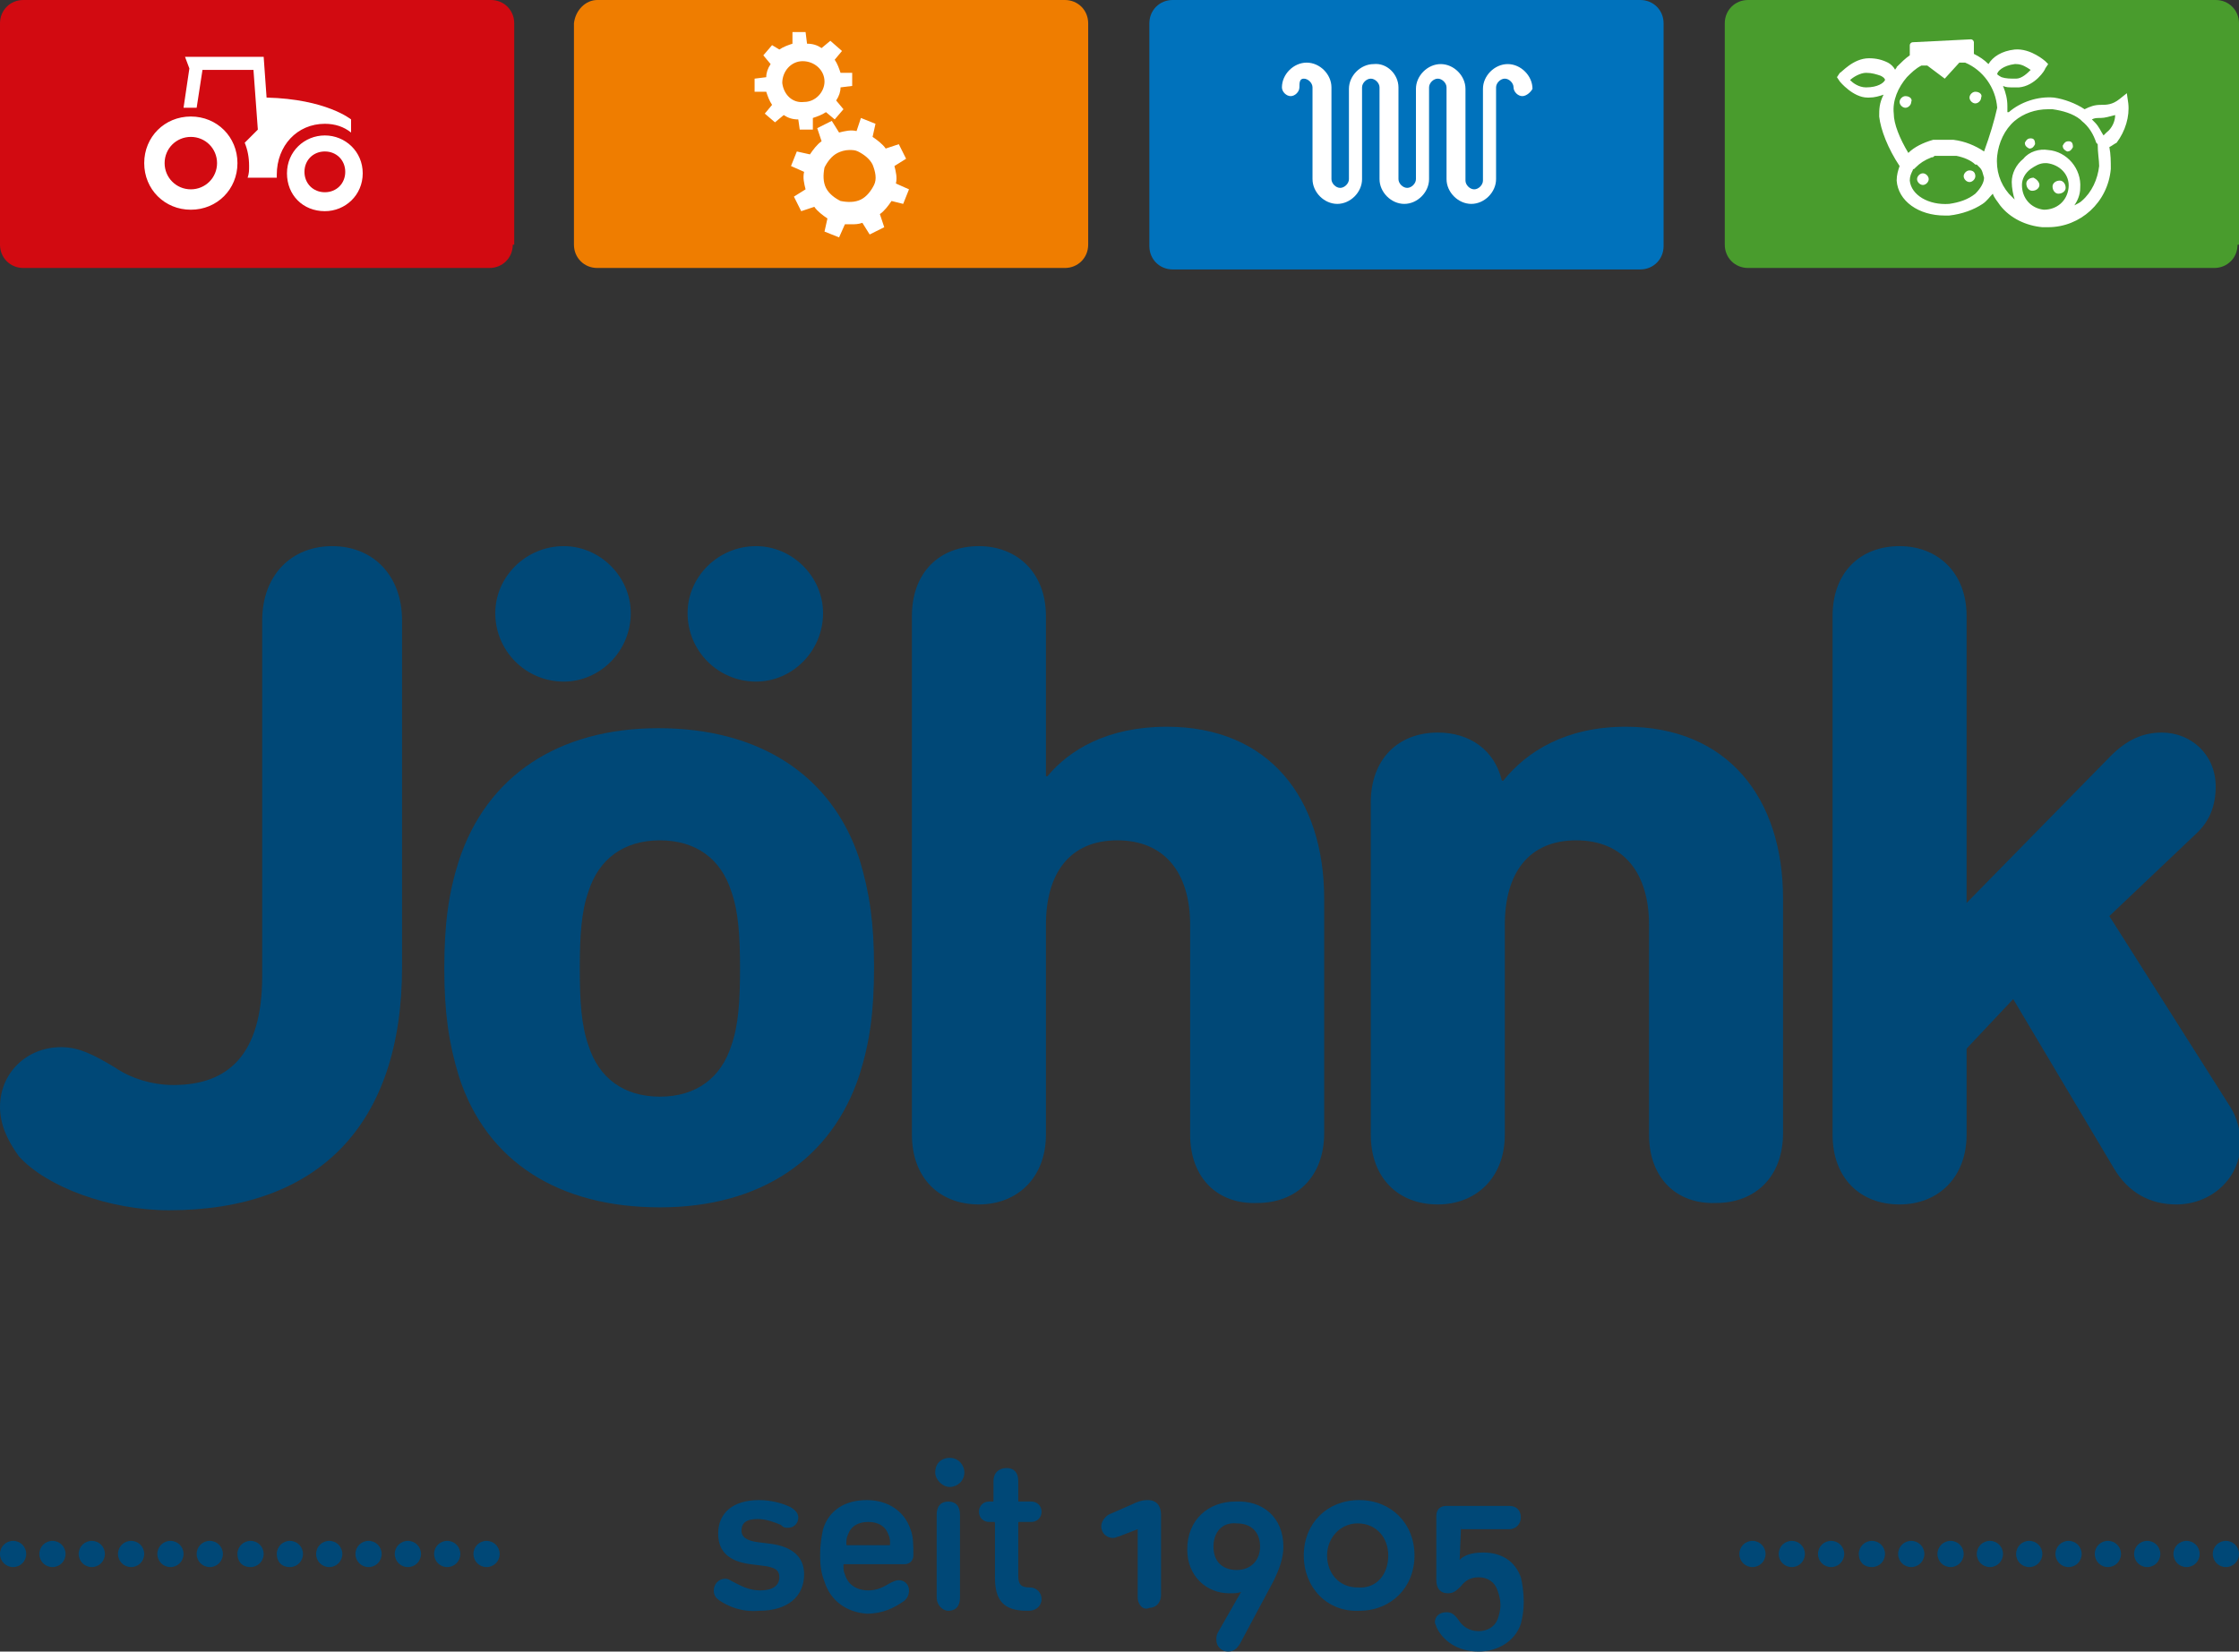 <?xml version="1.0" encoding="utf-8"?>
<!-- Generator: Adobe Illustrator 20.0.0, SVG Export Plug-In . SVG Version: 6.00 Build 0)  -->
<svg version="1.1" baseProfile="basic" id="Ebene_1"
	 xmlns="http://www.w3.org/2000/svg" xmlns:xlink="http://www.w3.org/1999/xlink" x="0px" y="0px" viewBox="0 0 153.7 113.4"
	 xml:space="preserve">
<rect x="0" y="0" width="153.7" height="113.4" fill="#333333" stroke="none"/>
<style type="text/css">
	.st0{fill:#004877;}
	.st1{fill:#D20A11;}
	.st2{fill:#EF7D00;}
	.st3{fill:#FFFFFF;}
	.st4{fill:#499C2D;}
	.st5{fill:#0072BC;}
</style>
<path class="st0" d="M0,76c0-2.3,1.8-4.1,4.2-4.1c1.2,0,2.2,0.5,3.7,1.4c1,0.7,2.5,1.2,4,1.2c3.7,0,6.1-2,6.1-7.5V42.6
	c0-3.1,2-5.1,4.8-5.1c2.8,0,4.8,2,4.8,5.1v23.8c0,10.9-5.8,16.7-16,16.7c-4.1,0-8.4-1.6-10.3-3.7C0.5,78.3,0,77.2,0,76z"/>
<path class="st0" d="M31.5,73.9c-0.7-2.3-1-4.4-1-7.4c0-3.1,0.3-5.2,1-7.4c1.9-5.8,6.8-9.1,13.7-9.1S57.1,53.2,59,59
	c0.7,2.3,1,4.4,1,7.4c0,3.1-0.3,5.2-1,7.4c-1.9,5.8-6.8,9.1-13.7,9.1S33.4,79.8,31.5,73.9z M34,42.1c0-2.5,2.1-4.6,4.7-4.6
	c2.5,0,4.6,2.1,4.6,4.6c0,2.6-2.1,4.7-4.6,4.7C36.1,46.8,34,44.7,34,42.1z M50.2,71.8c0.5-1.4,0.6-3.1,0.6-5.3
	c0-2.2-0.1-3.9-0.6-5.3c-0.7-2.2-2.4-3.5-4.9-3.5s-4.2,1.3-4.9,3.5c-0.5,1.4-0.6,3.1-0.6,5.3c0,2.2,0.1,3.9,0.6,5.3
	c0.7,2.2,2.4,3.5,4.9,3.5S49.5,74,50.2,71.8z M47.2,42.1c0-2.5,2.1-4.6,4.7-4.6c2.5,0,4.6,2.1,4.6,4.6c0,2.6-2.1,4.7-4.6,4.7
	C49.3,46.8,47.2,44.7,47.2,42.1z"/>
<path class="st0" d="M81.7,77.9V63.5c0-3.5-1.7-5.8-5-5.8c-3.3,0-4.9,2.3-4.9,5.8v14.4c0,3-2,4.8-4.6,4.8c-2.7,0-4.6-1.8-4.6-4.8
	V42.3c0-3,1.9-4.8,4.6-4.8c2.6,0,4.6,1.8,4.6,4.8v11h0.1c1.5-1.8,4.1-3.4,8.2-3.4c7,0,10.8,4.9,10.8,11.8v16.1c0,3-1.9,4.8-4.6,4.8
	C83.6,82.7,81.7,80.9,81.7,77.9z"/>
<path class="st0" d="M113.2,77.9V63.5c0-3.5-1.7-5.8-5-5.8c-3.3,0-4.9,2.3-4.9,5.8v14.4c0,3-2,4.8-4.6,4.8c-2.7,0-4.6-1.8-4.6-4.8
	V55.1c0-3,1.9-4.8,4.6-4.8c2.2,0,3.9,1.2,4.4,3.3h0.1c1.6-2,4.3-3.7,8.4-3.7c7,0,10.8,4.9,10.8,11.8v16.1c0,3-1.9,4.8-4.6,4.8
	C115.1,82.7,113.2,80.9,113.2,77.9z"/>
<path class="st0" d="M145.1,80.2l-6.9-11.6L135,72v5.9c0,3-2,4.8-4.6,4.8c-2.7,0-4.6-1.8-4.6-4.8V42.3c0-3,1.9-4.8,4.6-4.8
	c2.6,0,4.6,1.8,4.6,4.8v19.7l9.9-10.1c1.1-1.1,2.2-1.6,3.5-1.6c2,0,3.7,1.5,3.7,3.7c0,1.3-0.4,2.4-1.4,3.3l-5.9,5.6l8.3,13.1
	c0.5,0.8,0.7,1.7,0.7,2.5c0,2.4-2,4.2-4.4,4.2C147.6,82.7,146.1,81.9,145.1,80.2z"/>
<path class="st1" d="M35.2,16.8c0,0.9-0.7,1.6-1.6,1.6H1.6c-0.9,0-1.6-0.7-1.6-1.6V1.6C0,0.7,0.7,0,1.6,0h32.1
	c0.9,0,1.6,0.7,1.6,1.6V16.8z"/>
<path class="st2" d="M74.7,16.8c0,0.9-0.7,1.6-1.6,1.6H41c-0.9,0-1.6-0.7-1.6-1.6V1.6C39.5,0.7,40.2,0,41,0h32.1
	c0.9,0,1.6,0.7,1.6,1.6V16.8z"/>
<path class="st3" d="M54.9,8.9l0.9,0l0-0.8c0.3-0.1,0.6-0.2,0.9-0.4l0.6,0.5l0.6-0.7l-0.5-0.6c0.2-0.3,0.3-0.6,0.3-0.9l0.8-0.1
	l0-0.9l-0.8,0c-0.1-0.3-0.2-0.6-0.4-0.9l0.5-0.6L57,2.8l-0.6,0.5c-0.3-0.2-0.6-0.3-1-0.3l-0.1-0.8l-0.9,0l0,0.8
	c-0.3,0.1-0.6,0.2-0.9,0.4L53,3.1l-0.6,0.7l0.5,0.6c-0.2,0.3-0.3,0.6-0.3,0.9l-0.8,0.1l0,0.9l0.8,0c0.1,0.3,0.2,0.6,0.4,0.9
	l-0.5,0.6l0.7,0.6l0.6-0.5c0.3,0.2,0.6,0.3,1,0.3L54.9,8.9z M53.7,5.7c0-0.8,0.6-1.5,1.4-1.5c0.8,0,1.5,0.6,1.5,1.4
	C56.6,6.3,56,7,55.2,7C54.4,7.1,53.8,6.5,53.7,5.7 M61.5,12.6c0.1-0.4,0-0.8-0.1-1.2l0.8-0.5l-0.5-1l-0.9,0.3
	c-0.2-0.3-0.6-0.6-0.9-0.8l0.2-0.9l-1-0.4L58.8,9c-0.4-0.1-0.8,0-1.2,0.1l-0.5-0.8l-1,0.5l0.3,0.9c-0.3,0.2-0.6,0.6-0.8,0.9
	l-0.9-0.2l-0.4,1l0.9,0.4c-0.1,0.4,0,0.8,0.1,1.2l-0.8,0.5l0.5,1l0.9-0.3c0.2,0.3,0.6,0.6,0.9,0.8l-0.2,0.9l1,0.4l0.4-0.9
	c0.1,0,0.3,0,0.4,0c0.3,0,0.5,0,0.8-0.1l0.5,0.8l1-0.5l-0.3-0.9c0.3-0.2,0.6-0.6,0.8-0.9L62,14l0.4-1L61.5,12.6z M60,12.7
	c-0.2,0.4-0.5,0.8-0.9,1c-0.4,0.2-0.9,0.2-1.4,0.1c-0.4-0.2-0.8-0.5-1-0.9c-0.2-0.4-0.2-0.9-0.1-1.4c0.2-0.4,0.5-0.8,0.9-1
	c0.2-0.1,0.5-0.2,0.8-0.2c0.2,0,0.4,0,0.6,0.1c0.4,0.2,0.8,0.5,1,0.9C60.1,11.8,60.2,12.3,60,12.7"/>
<g>
	<g>
		<path class="st0" d="M49.4,109.9c-0.3-0.2-0.4-0.4-0.4-0.7c0-0.4,0.3-0.8,0.8-0.8c0.2,0,0.3,0.1,0.5,0.2c0.6,0.3,1.1,0.6,1.9,0.6
			c0.8,0,1.3-0.3,1.3-0.9c0-0.5-0.3-0.7-1.2-0.8l-0.8-0.1c-1.5-0.2-2.2-0.9-2.2-2.1c0-1.4,1-2.3,2.8-2.3c0.8,0,1.6,0.2,2.2,0.5
			c0.3,0.2,0.5,0.4,0.5,0.7c0,0.4-0.3,0.7-0.7,0.7c-0.2,0-0.3,0-0.5-0.2c-0.5-0.2-1-0.4-1.6-0.4c-0.8,0-1.1,0.3-1.1,0.8
			c0,0.4,0.3,0.7,1.2,0.8l0.8,0.1c1.5,0.2,2.3,0.9,2.3,2.1c0,1.5-1.1,2.5-3.1,2.5C50.9,110.7,50,110.3,49.4,109.9z M56.6,108.6
			c-0.2-0.5-0.3-1-0.3-1.8c0-0.8,0.1-1.3,0.2-1.8c0.4-1.3,1.5-2,3-2c1.5,0,2.6,0.8,3,2c0.2,0.5,0.2,1.1,0.2,1.8
			c0,0.3-0.2,0.6-0.6,0.6h-4.1c-0.1,0-0.1,0-0.1,0.1c0,0.2,0,0.4,0.1,0.6c0.2,0.7,0.8,1.1,1.6,1.1c0.6,0,1-0.2,1.5-0.5
			c0.2-0.1,0.4-0.2,0.6-0.2c0.4,0,0.7,0.3,0.7,0.7c0,0.3-0.1,0.5-0.3,0.7c-0.7,0.5-1.5,0.9-2.6,0.9C58.1,110.7,57,109.9,56.6,108.6z
			 M61,105.4c-0.2-0.6-0.7-0.9-1.4-0.9c-0.7,0-1.2,0.3-1.4,0.9c-0.1,0.2-0.1,0.4-0.1,0.6c0,0.1,0,0.1,0.1,0.1H61
			c0.1,0,0.1,0,0.1-0.1C61.1,105.8,61.1,105.6,61,105.4z M65.2,100.1c0.6,0,1,0.5,1,1c0,0.6-0.5,1-1,1s-1-0.5-1-1
			C64.2,100.5,64.6,100.1,65.2,100.1z M64.3,109.7V104c0-0.6,0.3-0.9,0.8-0.9c0.5,0,0.8,0.3,0.8,0.9v5.7c0,0.6-0.3,0.9-0.8,0.9
			C64.7,110.6,64.3,110.2,64.3,109.7z M67.9,104.5c-0.4,0-0.7-0.3-0.7-0.7c0-0.4,0.3-0.7,0.7-0.7h0.2c0.1,0,0.1,0,0.1-0.1v-1.3
			c0-0.6,0.4-0.9,0.9-0.9c0.5,0,0.8,0.3,0.8,0.9v1.3c0,0.1,0,0.1,0.1,0.1h0.8c0.4,0,0.7,0.3,0.7,0.7c0,0.4-0.3,0.7-0.7,0.7H70
			c-0.1,0-0.1,0-0.1,0.1v3.6c0,0.6,0.2,0.8,0.8,0.8c0.5,0,0.8,0.4,0.8,0.8c0,0.4-0.3,0.8-0.9,0.8h-0.1c-1.6,0-2.2-0.7-2.2-2.3v-3.7
			c0-0.1,0-0.1-0.1-0.1H67.9z M78.1,109.7V105h0l-1.3,0.5c-0.1,0-0.2,0.1-0.4,0.1c-0.4,0-0.8-0.3-0.8-0.8c0-0.3,0.2-0.6,0.5-0.8
			l1.6-0.7c0.4-0.2,0.7-0.3,1.1-0.3c0.6,0,0.9,0.4,0.9,1v5.5c0,0.6-0.4,0.9-0.8,0.9C78.5,110.6,78.1,110.2,78.1,109.7z M88.1,106.2
			c0,0.8-0.3,1.6-0.7,2.4l-2.3,4.3c-0.2,0.3-0.4,0.5-0.8,0.5c-0.4,0-0.8-0.3-0.8-0.8c0-0.2,0-0.3,0.1-0.5l1.6-2.8l0,0
			c-0.2,0.1-0.5,0.1-0.8,0.1c-1.6,0-2.9-1.2-2.9-3c0-2.1,1.5-3.3,3.3-3.3C86.7,103,88.1,104.2,88.1,106.2z M83.3,106.2
			c0,1,0.6,1.6,1.6,1.6c1,0,1.6-0.7,1.6-1.6c0-1-0.6-1.6-1.6-1.6C83.9,104.5,83.3,105.2,83.3,106.2z M89.5,106.8
			c0-2.2,1.6-3.8,3.8-3.8c2.2,0,3.8,1.6,3.8,3.8c0,2.2-1.6,3.8-3.8,3.8C91.1,110.7,89.5,109,89.5,106.8z M95.3,106.8
			c0-1.2-0.8-2.2-2.1-2.2c-1.2,0-2.1,1-2.1,2.2c0,1.2,0.8,2.2,2.1,2.2C94.5,109.1,95.3,108.1,95.3,106.8z M100.3,104.7
			C100.3,104.7,100.2,104.7,100.3,104.7l-0.1,2.4h0c0.3-0.3,0.8-0.5,1.6-0.5c1.3,0,2.2,0.6,2.6,1.7c0.1,0.4,0.2,1,0.2,1.7
			c0,0.6-0.1,1.1-0.2,1.5c-0.4,1.2-1.6,1.9-2.9,1.9c-1.5,0-2.5-0.8-2.9-1.7c0-0.1-0.1-0.2-0.1-0.3c0-0.4,0.3-0.7,0.8-0.7
			c0.3,0,0.5,0.1,0.8,0.5c0.3,0.5,0.8,0.8,1.4,0.8c0.6,0,1.1-0.3,1.3-0.8c0.1-0.3,0.2-0.6,0.2-1c0-0.4-0.1-0.7-0.2-1
			c-0.2-0.6-0.7-0.9-1.3-0.9c-0.5,0-0.9,0.2-1.2,0.6c-0.3,0.3-0.5,0.5-0.9,0.5c-0.5,0-0.8-0.3-0.8-0.9v-4.4c0-0.5,0.3-0.7,0.7-0.7
			h4.3c0.5,0,0.8,0.3,0.8,0.8c0,0.4-0.3,0.8-0.8,0.8H100.3z"/>
	</g>
	<g>
		<path class="st0" d="M32.5,106.7c0-0.5,0.4-0.9,0.9-0.9l0,0c0.5,0,0.9,0.4,0.9,0.9l0,0c0,0.5-0.4,0.9-0.9,0.9l0,0
			C32.9,107.6,32.5,107.2,32.5,106.7z M29.8,106.7c0-0.5,0.4-0.9,0.9-0.9l0,0c0.5,0,0.9,0.4,0.9,0.9l0,0c0,0.5-0.4,0.9-0.9,0.9l0,0
			C30.2,107.6,29.8,107.2,29.8,106.7z M27.1,106.7c0-0.5,0.4-0.9,0.9-0.9l0,0c0.5,0,0.9,0.4,0.9,0.9l0,0c0,0.5-0.4,0.9-0.9,0.9l0,0
			C27.5,107.6,27.1,107.2,27.1,106.7z M24.4,106.7c0-0.5,0.4-0.9,0.9-0.9l0,0c0.5,0,0.9,0.4,0.9,0.9l0,0c0,0.5-0.4,0.9-0.9,0.9l0,0
			C24.8,107.6,24.4,107.2,24.4,106.7z M21.7,106.7c0-0.5,0.4-0.9,0.9-0.9l0,0c0.5,0,0.9,0.4,0.9,0.9l0,0c0,0.5-0.4,0.9-0.9,0.9l0,0
			C22.1,107.6,21.7,107.2,21.7,106.7z M19,106.7c0-0.5,0.4-0.9,0.9-0.9l0,0c0.5,0,0.9,0.4,0.9,0.9l0,0c0,0.5-0.4,0.9-0.9,0.9l0,0
			C19.3,107.6,19,107.2,19,106.7z M16.3,106.7c0-0.5,0.4-0.9,0.9-0.9l0,0c0.5,0,0.9,0.4,0.9,0.9l0,0c0,0.5-0.4,0.9-0.9,0.9l0,0
			C16.6,107.6,16.3,107.2,16.3,106.7z M13.5,106.7c0-0.5,0.4-0.9,0.9-0.9l0,0c0.5,0,0.9,0.4,0.9,0.9l0,0c0,0.5-0.4,0.9-0.9,0.9l0,0
			C13.9,107.6,13.5,107.2,13.5,106.7z M10.8,106.7c0-0.5,0.4-0.9,0.9-0.9l0,0c0.5,0,0.9,0.4,0.9,0.9l0,0c0,0.5-0.4,0.9-0.9,0.9l0,0
			C11.2,107.6,10.8,107.2,10.8,106.7z M8.1,106.7c0-0.5,0.4-0.9,0.9-0.9l0,0c0.5,0,0.9,0.4,0.9,0.9l0,0c0,0.5-0.4,0.9-0.9,0.9l0,0
			C8.5,107.6,8.1,107.2,8.1,106.7z M5.4,106.7c0-0.5,0.4-0.9,0.9-0.9l0,0c0.5,0,0.9,0.4,0.9,0.9l0,0c0,0.5-0.4,0.9-0.9,0.9l0,0
			C5.8,107.6,5.4,107.2,5.4,106.7z M2.7,106.7c0-0.5,0.4-0.9,0.9-0.9l0,0c0.5,0,0.9,0.4,0.9,0.9l0,0c0,0.5-0.4,0.9-0.9,0.9l0,0
			C3.1,107.6,2.7,107.2,2.7,106.7z M0,106.7c0-0.5,0.4-0.9,0.9-0.9l0,0c0.5,0,0.9,0.4,0.9,0.9l0,0c0,0.5-0.4,0.9-0.9,0.9l0,0
			C0.4,107.6,0,107.2,0,106.7z"/>
		<path class="st0" d="M151.9,106.7c0-0.5,0.4-0.9,0.9-0.9l0,0c0.5,0,0.9,0.4,0.9,0.9l0,0c0,0.5-0.4,0.9-0.9,0.9l0,0
			C152.3,107.6,151.9,107.2,151.9,106.7z M149.2,106.7c0-0.5,0.4-0.9,0.9-0.9l0,0c0.5,0,0.9,0.4,0.9,0.9l0,0c0,0.5-0.4,0.9-0.9,0.9
			l0,0C149.6,107.6,149.2,107.2,149.2,106.7z M146.5,106.7c0-0.5,0.4-0.9,0.9-0.9l0,0c0.5,0,0.9,0.4,0.9,0.9l0,0
			c0,0.5-0.4,0.9-0.9,0.9l0,0C146.9,107.6,146.5,107.2,146.5,106.7z M143.8,106.7c0-0.5,0.4-0.9,0.9-0.9l0,0c0.5,0,0.9,0.4,0.9,0.9
			l0,0c0,0.5-0.4,0.9-0.9,0.9l0,0C144.2,107.6,143.8,107.2,143.8,106.7z M141.1,106.7c0-0.5,0.4-0.9,0.9-0.9l0,0
			c0.5,0,0.9,0.4,0.9,0.9l0,0c0,0.5-0.4,0.9-0.9,0.9l0,0C141.5,107.6,141.1,107.2,141.1,106.7z M138.4,106.7c0-0.5,0.4-0.9,0.9-0.9
			l0,0c0.5,0,0.9,0.4,0.9,0.9l0,0c0,0.5-0.4,0.9-0.9,0.9l0,0C138.8,107.6,138.4,107.2,138.4,106.7z M135.7,106.7
			c0-0.5,0.4-0.9,0.9-0.9l0,0c0.5,0,0.9,0.4,0.9,0.9l0,0c0,0.5-0.4,0.9-0.9,0.9l0,0C136.1,107.6,135.7,107.2,135.7,106.7z
			 M133,106.7c0-0.5,0.4-0.9,0.9-0.9l0,0c0.5,0,0.9,0.4,0.9,0.9l0,0c0,0.5-0.4,0.9-0.9,0.9l0,0C133.4,107.6,133,107.2,133,106.7z
			 M130.3,106.7c0-0.5,0.4-0.9,0.9-0.9l0,0c0.5,0,0.9,0.4,0.9,0.9l0,0c0,0.5-0.4,0.9-0.9,0.9l0,0
			C130.7,107.6,130.3,107.2,130.3,106.7z M127.6,106.7c0-0.5,0.4-0.9,0.9-0.9l0,0c0.5,0,0.9,0.4,0.9,0.9l0,0c0,0.5-0.4,0.9-0.9,0.9
			l0,0C127.9,107.6,127.6,107.2,127.6,106.7z M124.8,106.7c0-0.5,0.4-0.9,0.9-0.9l0,0c0.5,0,0.9,0.4,0.9,0.9l0,0
			c0,0.5-0.4,0.9-0.9,0.9l0,0C125.2,107.6,124.8,107.2,124.8,106.7z M122.1,106.7c0-0.5,0.4-0.9,0.9-0.9l0,0c0.5,0,0.9,0.4,0.9,0.9
			l0,0c0,0.5-0.4,0.9-0.9,0.9l0,0C122.5,107.6,122.1,107.2,122.1,106.7z M119.4,106.7c0-0.5,0.4-0.9,0.9-0.9l0,0
			c0.5,0,0.9,0.4,0.9,0.9l0,0c0,0.5-0.4,0.9-0.9,0.9l0,0C119.8,107.6,119.4,107.2,119.4,106.7z"/>
	</g>
</g>
<path class="st4" d="M153.6,16.8c0,0.9-0.7,1.6-1.6,1.6H120c-0.9,0-1.6-0.7-1.6-1.6V1.6c0-0.9,0.7-1.6,1.6-1.6h32.1
	c0.9,0,1.6,0.7,1.6,1.6V16.8z"/>
<path class="st3" d="M130.8,6.6c-0.2,0-0.4,0.2-0.4,0.4c0,0.2,0.2,0.4,0.4,0.4c0.2,0,0.4-0.2,0.4-0.4C131.3,6.8,131.1,6.6,130.8,6.6
	 M132,11.9c-0.2,0-0.4,0.2-0.4,0.4c0,0.2,0.2,0.4,0.4,0.4c0.2,0,0.4-0.2,0.4-0.4C132.4,12.1,132.2,11.9,132,11.9 M135.2,11.7
	c-0.2,0-0.4,0.2-0.4,0.4c0,0.2,0.2,0.4,0.4,0.4c0.2,0,0.4-0.2,0.4-0.4C135.6,11.9,135.5,11.7,135.2,11.7 M135.6,6.3
	c-0.2,0-0.4,0.2-0.4,0.4c0,0.2,0.2,0.4,0.4,0.4c0.2,0,0.4-0.2,0.4-0.4C136.1,6.5,135.9,6.3,135.6,6.3 M139.4,9.5
	c-0.2,0-0.3,0.1-0.4,0.3c0,0.2,0.1,0.3,0.3,0.4c0.2,0,0.3-0.1,0.4-0.3C139.7,9.6,139.6,9.5,139.4,9.5 M142,9.7
	c-0.2,0-0.3,0.1-0.4,0.3c0,0.2,0.1,0.3,0.3,0.4c0.2,0,0.3-0.1,0.4-0.3C142.3,9.8,142.2,9.7,142,9.7 M140.9,12.8
	c0,0.3,0.2,0.5,0.4,0.5c0.3,0,0.5-0.2,0.5-0.4c0-0.3-0.2-0.5-0.4-0.5C141.1,12.4,140.9,12.6,140.9,12.8 M139.6,12.2
	c-0.3,0-0.5,0.2-0.5,0.4c0,0.3,0.2,0.5,0.4,0.5c0.3,0,0.5-0.2,0.5-0.4C140,12.5,139.8,12.3,139.6,12.2 M146.1,7.1L146,6.4l-0.5,0.4
	c-0.5,0.4-0.9,0.4-1.3,0.4c-0.4,0-0.7,0.1-1.1,0.3c-0.6-0.4-1.4-0.7-2.1-0.8c-1.1-0.1-2.3,0.3-3.1,1c0,0,0,0-0.1,0
	c0-0.1,0-0.3,0-0.4c0-0.5-0.1-0.9-0.3-1.4c0.2,0.1,0.4,0.1,0.7,0.1c0.1,0,0.3,0,0.4,0c1.1-0.1,1.8-1.2,1.8-1.3l0.2-0.3l-0.2-0.2
	c0,0-1-0.9-2.1-0.8c-0.9,0.1-1.5,0.5-1.8,1c-0.3-0.3-0.6-0.5-1-0.7l0-0.8c0-0.1-0.1-0.2-0.2-0.2l-4,0.2c-0.1,0-0.2,0.1-0.2,0.2
	l0,0.7c-0.3,0.2-0.6,0.5-0.9,0.8c0,0.1-0.1,0.1-0.1,0.2c-0.1-0.2-0.3-0.4-0.5-0.5c-0.4-0.2-0.8-0.3-1.3-0.3c-1.1,0-1.9,1-2,1
	l-0.2,0.3l0.2,0.3c0,0,0.9,1.1,1.9,1.1c0,0,0,0,0.1,0c0.4,0,0.7-0.1,1-0.2C129,7.1,129,7.5,129,8c0.1,0.9,0.6,2.2,1.4,3.4
	c-0.1,0.3-0.2,0.6-0.2,1c0.1,1.4,1.5,2.4,3.3,2.4c0.1,0,0.2,0,0.3,0c0.9-0.1,1.7-0.4,2.3-0.8c0.3-0.2,0.5-0.5,0.7-0.7
	c0.1,0.3,0.3,0.5,0.5,0.8c0.7,0.9,1.8,1.4,2.9,1.5c0.1,0,0.2,0,0.4,0c2.2,0,4.1-1.7,4.3-4c0-0.5,0-1-0.1-1.5
	c0.2-0.1,0.3-0.2,0.5-0.3C145.9,9,146.2,8,146.1,7.1 M128.1,6C128.1,6,128.1,6,128.1,6c-0.5,0-0.9-0.3-1.1-0.5
	c0.2-0.2,0.7-0.5,1.1-0.5c0.4,0,0.7,0.1,1,0.2c0.2,0.1,0.3,0.2,0.3,0.3C129.3,5.7,128.9,6,128.1,6 M138.3,4.4c0,0,0.1,0,0.1,0
	c0.4,0,0.7,0.2,1,0.4c-0.2,0.2-0.6,0.6-1,0.6c-0.4,0-0.7,0-1-0.1c-0.2-0.1-0.3-0.2-0.3-0.2C137.1,4.9,137.5,4.5,138.3,4.4
	 M135.6,13.3c-0.5,0.4-1.1,0.6-1.8,0.7c-1.4,0.1-2.6-0.6-2.7-1.6c0-0.3,0.1-0.5,0.2-0.7c0,0,0-0.1,0.1-0.1c0,0,0,0,0,0
	c0,0,0,0,0.1-0.1c0,0,0,0,0,0c0,0,0,0,0,0c0.3-0.3,0.6-0.5,1.1-0.7c0,0,0,0,0,0c0.1,0,0.1,0,0.2-0.1c0,0,0,0,0,0c0,0,0.1,0,0.1,0
	c0,0,0.1,0,0.1,0c0,0,0,0,0.1,0c0,0,0.1,0,0.1,0c0,0,0,0,0,0c0,0,0.1,0,0.1,0c0,0,0,0,0,0c0.1,0,0.1,0,0.2,0c0,0,0,0,0,0
	c0.1,0,0.1,0,0.2,0c0.1,0,0.1,0,0.1,0c0,0,0,0,0.1,0c0,0,0.1,0,0.1,0c0,0,0,0,0.1,0c0,0,0.1,0,0.1,0c0,0,0.1,0,0.1,0c0,0,0,0,0,0
	c0.5,0.1,1,0.3,1.3,0.6c0,0,0,0,0,0c0,0,0,0,0.1,0c0,0,0.1,0.1,0.1,0.1c0,0,0,0,0,0c0,0,0.1,0.1,0.1,0.1l0,0
	c0.2,0.2,0.2,0.4,0.3,0.7C136.2,12.5,136,12.9,135.6,13.3 M136.2,10.4c-0.6-0.4-1.3-0.7-2.1-0.8c0,0,0,0,0,0c0,0-0.1,0-0.1,0
	c0,0,0,0-0.1,0c0,0-0.1,0-0.1,0c-0.1,0-0.1,0-0.2,0c-0.1,0-0.1,0-0.2,0c0,0-0.1,0-0.1,0c0,0-0.1,0-0.1,0c0,0-0.1,0-0.1,0
	c0,0,0,0-0.1,0c0,0-0.1,0-0.1,0c0,0,0,0,0,0c-0.1,0-0.1,0-0.2,0c0,0,0,0,0,0c-0.7,0.2-1.3,0.5-1.7,0.9c-0.6-1-1-2-1-2.7
	c-0.1-0.9,0.3-1.8,0.9-2.5c0.3-0.3,0.6-0.6,1-0.8l0.4,0l1.2,0.9l1-1.1l0.4,0c1.2,0.5,2.1,1.7,2.2,3.1
	C136.9,8.3,136.6,9.3,136.2,10.4 M142,12.9c-0.1,0.9-0.8,1.5-1.7,1.5c-0.9-0.1-1.5-0.8-1.5-1.7c0-0.4,0.2-0.8,0.6-1.1
	c0.3-0.2,0.6-0.4,1-0.4c0,0,0.1,0,0.1,0C141.4,11.3,142.1,12,142,12.9 M144.1,11.4c-0.1,0.9-0.5,1.8-1.2,2.4
	c-0.1,0.1-0.3,0.2-0.5,0.3c0.2-0.3,0.4-0.7,0.4-1.2c0.1-1.3-0.9-2.5-2.2-2.6c-0.6-0.1-1.3,0.1-1.7,0.6c-0.5,0.4-0.8,1-0.8,1.6
	c0,0.4,0.1,0.9,0.2,1.2c-0.1-0.1-0.3-0.3-0.4-0.4c-0.6-0.7-0.9-1.6-0.8-2.6c0.1-0.9,0.5-1.8,1.2-2.4c0.6-0.5,1.4-0.8,2.3-0.8
	c0.1,0,0.2,0,0.3,0c0.7,0.1,1.4,0.3,1.9,0.7l0.1,0.1c0.5,0.4,0.8,0.9,1,1.5l0.1,0.1C144,10.5,144.1,11,144.1,11.4 M144.6,9.1
	c-0.1,0.1-0.1,0.1-0.2,0.2c-0.2-0.3-0.3-0.6-0.6-0.9c-0.1-0.1-0.1-0.1-0.2-0.2c0.2-0.1,0.3-0.1,0.6-0.1c0.3,0,0.6-0.1,1-0.2
	C145.2,8.3,145,8.8,144.6,9.1"/>
<path class="st5" d="M112.6,0H80.5c-0.9,0-1.6,0.7-1.6,1.6v15.3c0,0.9,0.7,1.6,1.6,1.6h32.1c0.9,0,1.6-0.7,1.6-1.6V1.6
	C114.2,0.7,113.5,0,112.6,0z"/>
<path class="st3" d="M104.5,6.6c-0.3,0-0.6-0.3-0.6-0.6c0-0.3-0.3-0.6-0.6-0.6s-0.6,0.3-0.6,0.6c0,0,0,0,0,0c0,0,0,0,0,0v6.3
	c0,0.9-0.8,1.7-1.7,1.7c-0.9,0-1.7-0.8-1.7-1.7c0,0,0,0,0,0c0,0,0,0,0,0V6c0-0.3-0.3-0.6-0.6-0.6c-0.3,0-0.6,0.3-0.6,0.6
	c0,0,0,0,0,0c0,0,0,0,0,0v6.3c0,0.9-0.8,1.7-1.7,1.7c-0.9,0-1.7-0.8-1.7-1.7c0,0,0,0,0,0c0,0,0,0,0,0V6c0-0.3-0.3-0.6-0.6-0.6
	c-0.3,0-0.6,0.3-0.6,0.6c0,0,0,0,0,0c0,0,0,0,0,0v6.3c0,0.9-0.8,1.7-1.7,1.7c-0.9,0-1.7-0.8-1.7-1.7c0,0,0,0,0,0c0,0,0,0,0,0V6
	c0-0.3-0.3-0.6-0.6-0.6S89.2,5.7,89.2,6c0,0.3-0.3,0.6-0.6,0.6C88.3,6.6,88,6.3,88,6c0-0.9,0.8-1.7,1.7-1.7c0.9,0,1.7,0.8,1.7,1.7
	v6.3c0,0,0,0,0,0c0,0,0,0,0,0c0,0.3,0.3,0.6,0.6,0.6c0.3,0,0.6-0.3,0.6-0.6V6.1c0,0,0,0,0,0c0,0,0,0,0,0c0-0.9,0.8-1.7,1.7-1.7
	C95.2,4.3,96,5.1,96,6v6.3c0,0,0,0,0,0c0,0,0,0,0,0c0,0.3,0.3,0.6,0.6,0.6c0.3,0,0.6-0.3,0.6-0.6V6.1c0,0,0,0,0,0c0,0,0,0,0,0
	c0-0.9,0.8-1.7,1.7-1.7c0.9,0,1.7,0.8,1.7,1.7v6.3c0,0,0,0,0,0c0,0,0,0,0,0c0,0.3,0.3,0.6,0.6,0.6c0.3,0,0.6-0.3,0.6-0.6V6.1
	c0,0,0,0,0,0c0,0,0,0,0,0c0-0.9,0.8-1.7,1.7-1.7c0.9,0,1.7,0.8,1.7,1.7C105.1,6.3,104.8,6.6,104.5,6.6z"/>
<g>
	<path class="st3" d="M22.3,8.5c0.7,0,1.3,0.2,1.8,0.6c0-0.4,0-0.8,0-0.9c0,0-1.7-1.4-5.8-1.5l-0.2-2.8l-5.4,0l0.3,0.8l-0.4,2.7
		c0.2,0,0.4,0,0.6,0c0.1,0,0.2,0,0.3,0l0.4-2.6l3.5,0l0.3,4.1c-0.3,0.3-0.5,0.5-0.9,0.9c0.2,0.5,0.3,1,0.3,1.6c0,0.3,0,0.5-0.1,0.8
		h2c0-0.1,0-0.1,0-0.2C19,10,20.4,8.5,22.3,8.5z M13.1,8c-1.8,0-3.2,1.4-3.2,3.2s1.4,3.2,3.2,3.2c1.8,0,3.2-1.4,3.2-3.2
		S14.9,8,13.1,8z M13.1,13c-1,0-1.8-0.8-1.8-1.8c0-1,0.8-1.8,1.8-1.8c1,0,1.8,0.8,1.8,1.8C14.9,12.2,14.1,13,13.1,13z M22.3,9.3
		c-1.4,0-2.6,1.1-2.6,2.6s1.1,2.6,2.6,2.6c1.4,0,2.6-1.1,2.6-2.6S23.7,9.3,22.3,9.3z M22.3,13.2c-0.8,0-1.4-0.6-1.4-1.4
		c0-0.8,0.6-1.4,1.4-1.4c0.8,0,1.4,0.6,1.4,1.4C23.7,12.6,23.1,13.2,22.3,13.2z"/>
</g>
</svg>
